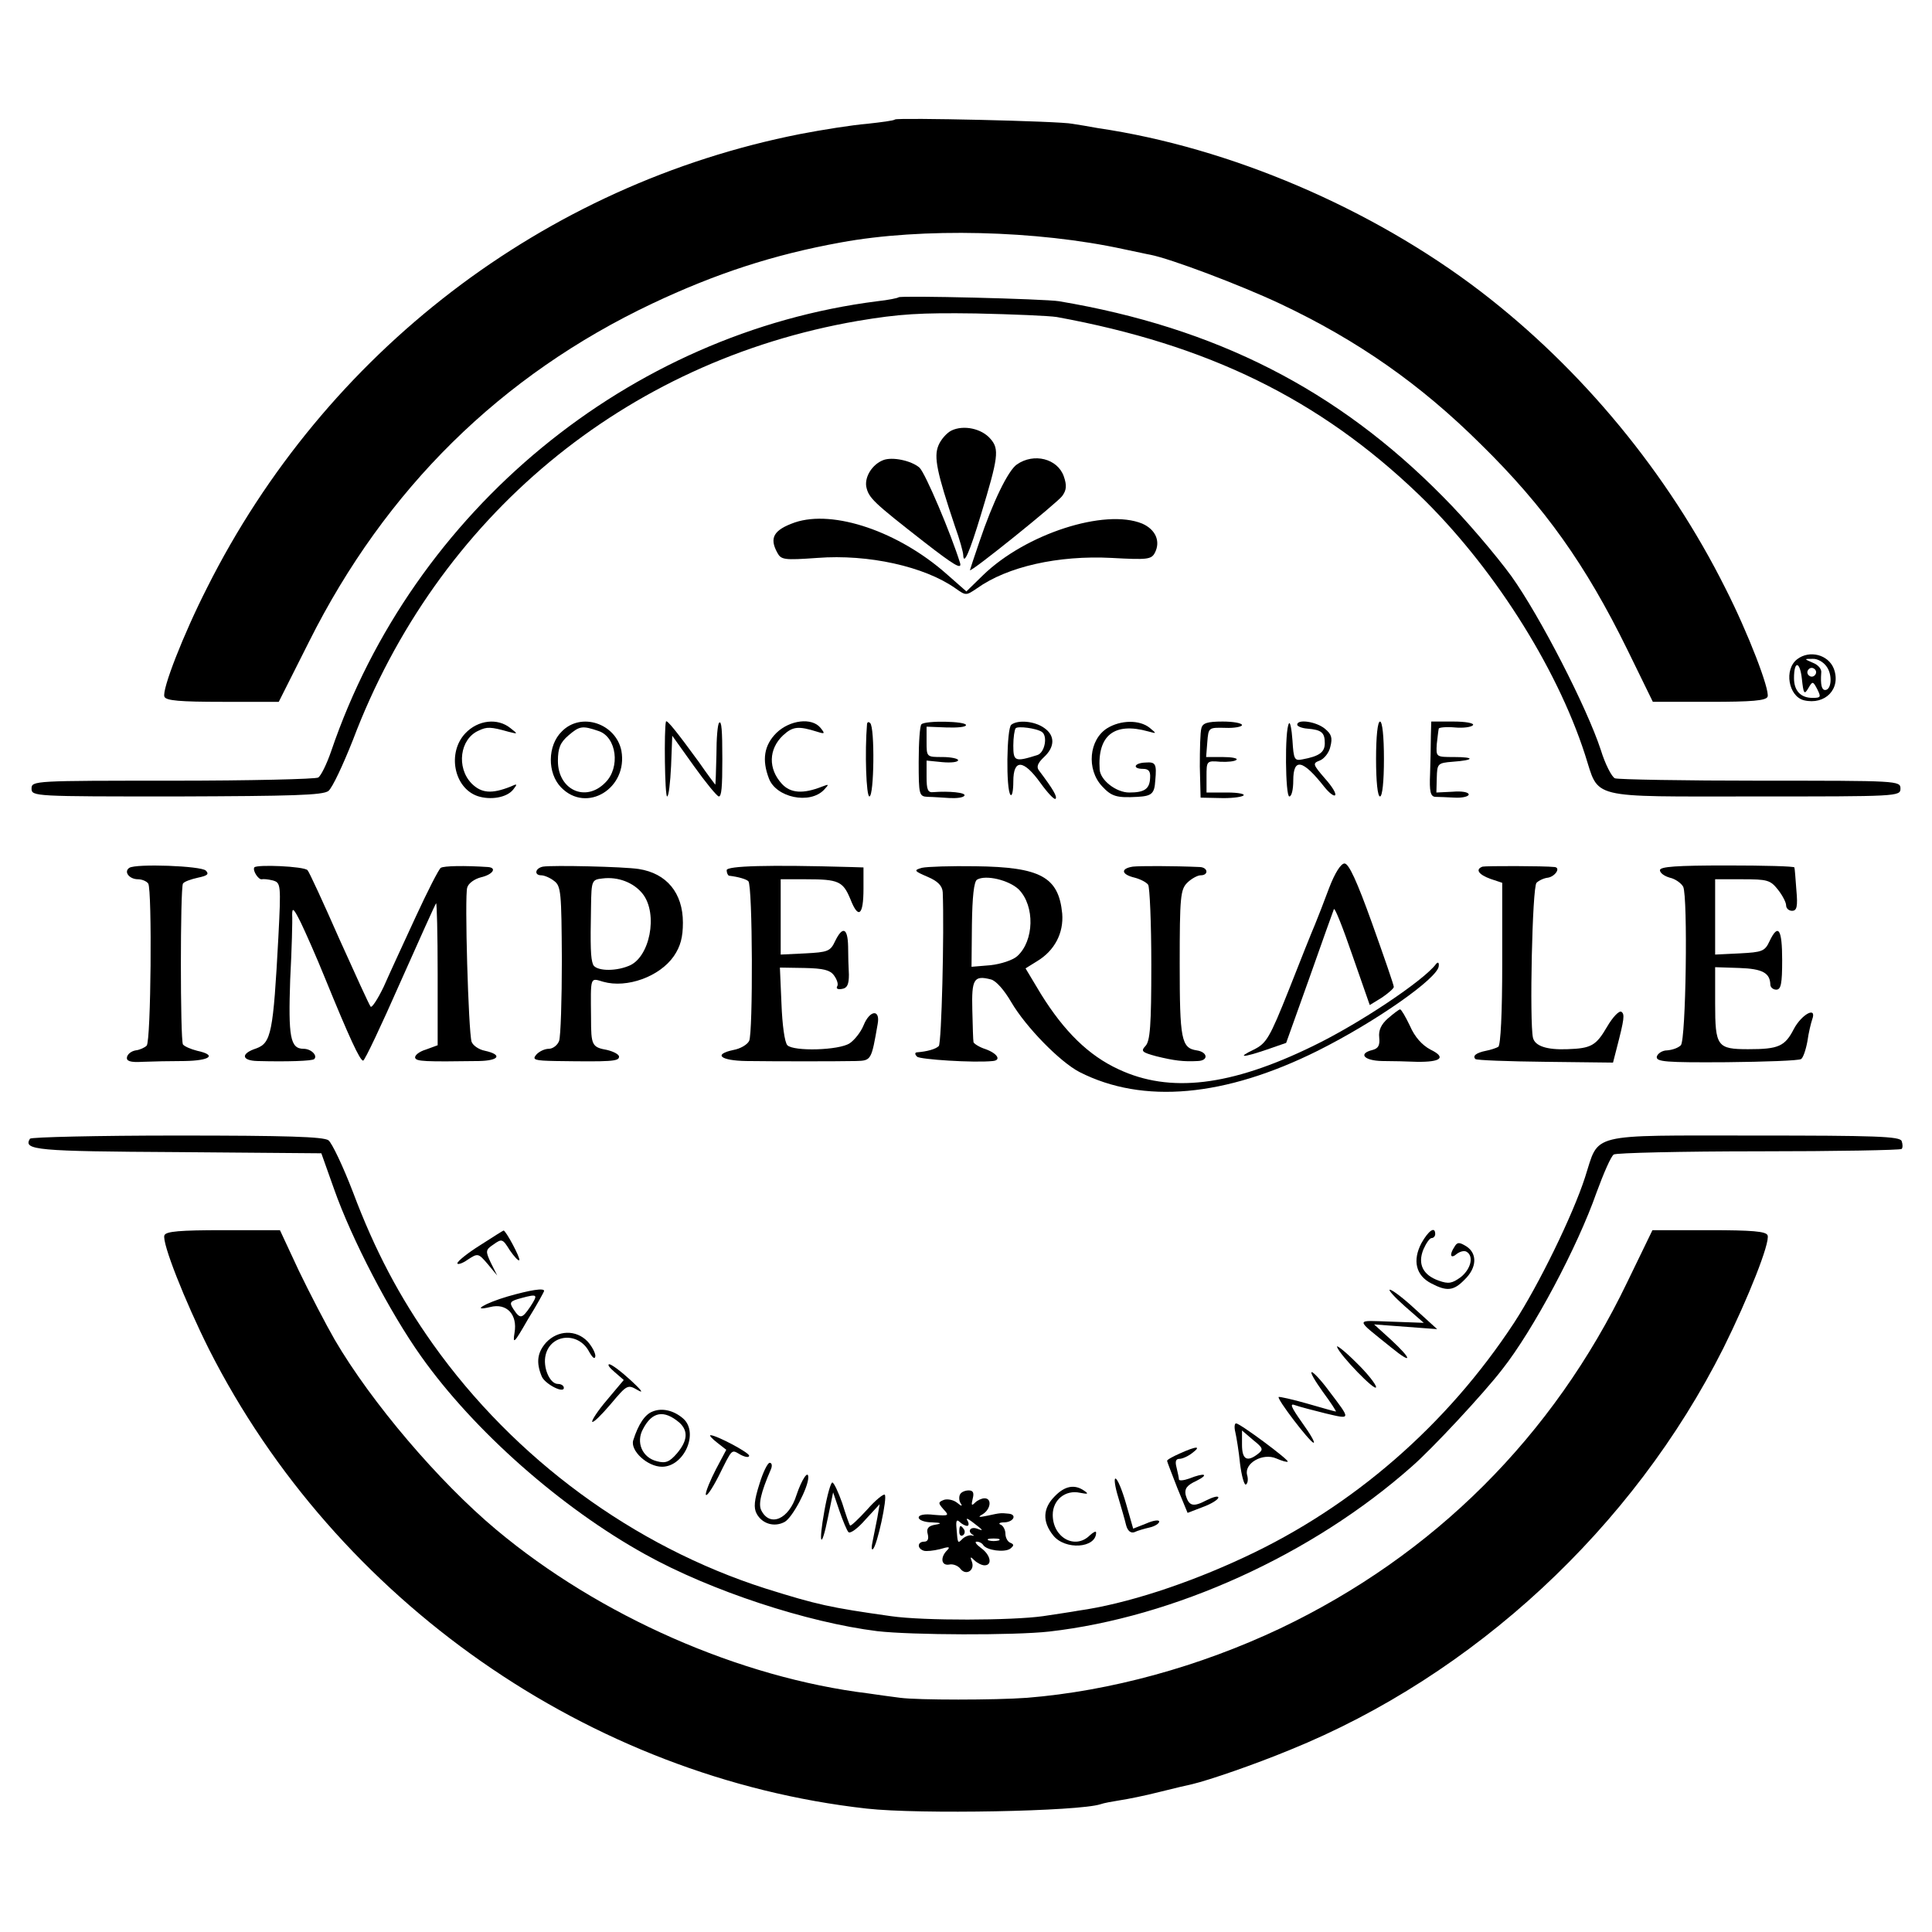 <?xml version="1.0" standalone="no"?>
<!DOCTYPE svg PUBLIC "-//W3C//DTD SVG 20010904//EN"
 "http://www.w3.org/TR/2001/REC-SVG-20010904/DTD/svg10.dtd">
<svg version="1.0" xmlns="http://www.w3.org/2000/svg"
 width="490pt" height="490pt" viewBox="0 0 490 490"
 preserveAspectRatio="xMidYMid meet">
<g transform="translate(0,490) scale(0.1,-0.1)"
fill="#000000" stroke="none">
<path d="M2270 4597 c-3 -3 -35 -7 -71 -11 -37 -3 -113 -15 -170 -26 -649
-128 -1204 -553 -1504 -1151 -60 -118 -115 -259 -108 -276 4 -10 39 -13 148
-13 l142 0 77 153 c194 387 486 675 870 857 161 76 307 124 478 155 206 38
498 31 718 -17 30 -6 60 -13 67 -14 52 -10 229 -77 329 -124 197 -93 356 -204
510 -357 162 -159 266 -306 371 -520 l65 -133 143 0 c109 0 144 3 148 13 6 17
-49 161 -107 275 -146 292 -364 556 -621 753 -276 211 -636 365 -970 414 -22
4 -51 9 -65 11 -31 7 -444 16 -450 11z"/>
<path d="M2279 4146 c-2 -2 -26 -7 -54 -10 -630 -80 -1177 -530 -1385 -1141
-11 -32 -26 -63 -33 -67 -6 -4 -173 -8 -369 -8 -351 0 -358 0 -358 -20 0 -20
7 -20 368 -20 293 1 371 3 385 14 10 8 37 66 62 129 214 566 690 961 1280
1063 107 18 159 21 300 19 94 -2 186 -6 205 -9 383 -70 666 -208 918 -450 184
-177 349 -434 422 -660 37 -114 3 -106 430 -106 363 0 370 0 370 20 0 20 -7
20 -354 20 -195 0 -361 3 -370 6 -8 3 -25 36 -36 72 -35 107 -154 339 -227
441 -38 52 -115 143 -173 201 -268 272 -576 429 -974 496 -36 6 -402 15 -407
10z"/>
<path d="M2413 3808 c-12 -6 -27 -23 -33 -38 -12 -29 -4 -68 42 -205 12 -33
21 -66 21 -73 1 -27 16 7 45 103 44 145 47 166 24 192 -22 26 -68 36 -99 21z"/>
<path d="M2240 3733 c-28 -11 -47 -42 -43 -67 6 -29 18 -40 146 -140 76 -59
97 -72 92 -54 -23 74 -88 228 -103 242 -21 18 -69 28 -92 19z"/>
<path d="M2579 3722 c-22 -15 -61 -95 -95 -196 -13 -38 -24 -71 -24 -72 0 -8
222 171 234 188 11 15 12 27 4 50 -16 45 -76 60 -119 30z"/>
<path d="M2016 3575 c-54 -19 -65 -39 -45 -76 10 -19 17 -20 102 -14 130 10
272 -22 350 -77 27 -19 27 -19 55 0 77 55 206 84 341 77 91 -5 101 -4 110 13
15 29 2 59 -32 74 -95 39 -296 -26 -404 -131 l-42 -41 -50 44 c-122 108 -287
164 -385 131z"/>
<path d="M4558 3228 c-34 -26 -22 -94 17 -104 54 -13 95 29 76 80 -14 36 -62
48 -93 24z m75 -19 c15 -21 12 -59 -4 -59 -9 0 -12 14 -10 43 2 10 -8 21 -21
26 -23 10 -23 10 -1 10 12 1 28 -8 36 -20z m-47 -55 c11 19 12 19 23 -2 10
-20 9 -22 -12 -22 -30 0 -47 18 -47 50 0 45 15 44 20 -2 4 -37 6 -41 16 -24z
m18 35 c-3 -5 -10 -7 -15 -3 -5 3 -7 10 -3 15 3 5 10 7 15 3 5 -3 7 -10 3 -15z"/>
<path d="M1180 3040 c-46 -49 -29 -138 31 -159 33 -11 75 -4 91 17 11 14 10
15 -7 7 -48 -19 -74 -17 -99 8 -39 40 -30 113 18 134 21 10 30 10 76 -3 24 -6
24 -6 5 9 -33 27 -83 21 -115 -13z"/>
<path d="M1425 3045 c-37 -36 -37 -106 -2 -142 65 -67 170 -2 153 93 -14 69
-102 99 -151 49z m93 1 c46 -15 56 -93 17 -131 -50 -51 -120 -18 -120 55 0 33
6 47 27 65 28 24 35 25 76 11z"/>
<path d="M1689 3070 c-5 -19 -3 -190 3 -190 4 0 8 35 10 77 l3 77 55 -77 c30
-42 58 -76 63 -77 7 0 9 23 9 95 0 73 -2 98 -8 92 -4 -3 -7 -40 -7 -82 -1 -41
-2 -75 -3 -75 0 0 -20 26 -42 58 -54 74 -81 108 -83 102z"/>
<path d="M1969 3041 c-31 -31 -37 -68 -19 -115 18 -49 104 -67 140 -29 13 14
13 15 -5 8 -48 -19 -80 -17 -102 7 -35 38 -34 88 3 123 25 23 39 24 87 9 19
-6 20 -5 8 10 -22 27 -78 20 -112 -13z"/>
<path d="M2199 3064 c-6 -72 -2 -184 6 -184 12 0 14 175 2 186 -4 4 -7 3 -8
-2z"/>
<path d="M2337 3063 c-4 -3 -7 -46 -7 -95 0 -84 1 -88 23 -89 12 0 37 -2 55
-3 18 -1 35 1 38 6 5 8 -40 12 -78 9 -15 -2 -18 6 -18 39 l0 41 40 -4 c22 -2
40 0 40 5 0 4 -18 8 -40 8 -40 0 -40 0 -40 39 l0 38 50 -2 c28 -1 50 1 50 6 0
10 -103 12 -113 2z"/>
<path d="M2565 3062 c-12 -8 -14 -166 -2 -178 4 -4 7 11 7 34 0 58 26 56 69
-4 18 -25 35 -43 38 -40 5 5 -5 23 -42 72 -7 9 -3 19 13 34 28 26 28 55 0 74
-24 17 -66 21 -83 8z m77 -18 c16 -10 8 -53 -11 -59 -57 -18 -61 -16 -61 24 0
21 3 40 6 44 6 6 52 0 66 -9z"/>
<path d="M2808 3053 c-46 -29 -53 -104 -13 -147 24 -26 37 -30 90 -27 36 2 43
8 45 41 4 43 1 48 -25 46 -29 -1 -34 -16 -6 -16 14 0 19 -6 18 -22 -1 -29 -14
-38 -53 -38 -33 0 -73 31 -75 58 -6 87 37 121 123 97 22 -6 22 -6 4 9 -26 21
-74 20 -108 -1z"/>
<path d="M3047 3053 c-3 -10 -4 -54 -4 -97 l2 -79 48 -1 c27 -1 54 2 60 6 7 4
-12 8 -40 8 l-53 0 0 40 c0 40 0 41 35 38 19 -1 37 1 41 5 4 4 -12 7 -35 7
l-42 0 3 38 c3 37 3 37 46 36 23 -1 42 3 42 7 0 5 -22 9 -49 9 -39 0 -51 -4
-54 -17z"/>
<path d="M3269 3065 c-11 -17 -9 -185 1 -185 6 0 10 18 10 40 0 59 24 54 79
-16 12 -15 24 -24 27 -21 4 4 -8 23 -26 43 -31 36 -31 38 -13 45 11 4 24 20
27 35 6 23 3 32 -14 46 -22 18 -70 25 -70 10 0 -4 12 -9 26 -10 36 -3 44 -10
44 -37 0 -23 -14 -33 -57 -41 -20 -4 -22 0 -25 48 -2 29 -6 49 -9 43z"/>
<path d="M3490 2975 c0 -57 4 -95 10 -95 6 0 10 38 10 95 0 57 -4 95 -10 95
-6 0 -10 -38 -10 -95z"/>
<path d="M3629 3033 c0 -21 -1 -64 -2 -96 -2 -44 1 -57 13 -58 8 0 31 -1 50
-2 19 -1 35 3 35 8 0 6 -18 9 -41 7 l-41 -2 1 37 c1 36 2 38 40 41 56 4 58 12
4 12 -46 0 -46 0 -44 33 2 17 4 35 5 39 0 3 19 5 41 3 22 -2 42 1 46 6 3 5
-19 9 -50 9 l-56 0 -1 -37z"/>
<path d="M328 2699 c-15 -10 0 -29 22 -29 10 0 22 -5 26 -11 10 -17 7 -400 -4
-411 -5 -5 -18 -11 -28 -12 -11 -2 -20 -9 -22 -17 -2 -10 8 -14 40 -12 24 1
71 2 106 2 65 1 83 15 32 26 -16 4 -32 11 -36 16 -7 12 -7 396 0 408 3 5 20
11 38 15 24 5 29 9 20 18 -12 12 -177 18 -194 7z"/>
<path d="M645 2700 c-5 -8 11 -32 19 -30 4 1 16 0 28 -3 20 -6 21 -9 14 -144
-13 -242 -18 -268 -56 -282 -40 -13 -38 -31 3 -32 74 -2 140 0 144 5 9 9 -8
26 -27 26 -34 0 -39 30 -34 176 4 76 6 150 5 164 0 20 4 16 22 -20 12 -25 40
-88 61 -140 62 -152 89 -210 97 -210 4 0 46 89 94 198 48 108 89 199 91 201 2
2 4 -78 4 -178 l0 -182 -30 -11 c-17 -5 -29 -15 -27 -21 3 -9 23 -10 162 -8
51 1 60 16 15 26 -16 3 -31 14 -34 23 -8 27 -18 370 -11 391 3 11 19 22 35 26
30 7 41 24 18 26 -60 4 -112 3 -120 -2 -5 -3 -34 -60 -64 -125 -30 -65 -67
-145 -81 -177 -15 -31 -30 -54 -33 -50 -4 5 -39 82 -80 173 -40 91 -76 169
-80 173 -9 10 -130 15 -135 7z"/>
<path d="M1377 2702 c-20 -4 -23 -22 -4 -22 7 0 22 -6 32 -14 18 -13 19 -29
20 -200 0 -102 -3 -195 -7 -206 -4 -11 -16 -20 -26 -20 -11 0 -25 -7 -32 -15
-11 -13 -4 -15 49 -16 142 -2 161 -1 161 11 0 6 -14 13 -30 17 -39 7 -41 12
-41 81 -1 107 -3 102 31 92 60 -17 143 13 179 65 17 25 23 48 23 85 0 75 -41
125 -112 136 -38 6 -219 10 -243 6z m253 -69 c40 -51 18 -163 -36 -183 -37
-15 -84 -12 -90 4 -6 16 -7 43 -5 148 1 65 2 67 29 70 39 5 79 -10 102 -39z"/>
<path d="M1843 2693 c0 -7 3 -13 6 -14 25 -3 44 -9 49 -14 11 -10 12 -386 2
-405 -5 -10 -23 -20 -40 -23 -52 -11 -33 -27 33 -28 74 -1 228 -1 278 0 39 1
39 2 55 94 7 38 -20 36 -36 -4 -7 -17 -23 -37 -35 -45 -27 -18 -142 -21 -158
-5 -7 7 -13 52 -15 105 l-4 92 62 -1 c48 -1 66 -5 76 -20 7 -10 11 -22 7 -27
-3 -6 3 -8 13 -6 13 2 17 12 17 36 -1 17 -2 50 -2 72 -1 47 -14 52 -33 13 -12
-26 -19 -28 -76 -31 l-62 -3 0 96 0 95 64 0 c83 0 94 -5 113 -51 20 -51 33
-41 33 27 l0 54 -32 1 c-210 6 -315 3 -315 -8z"/>
<path d="M2338 2699 c-21 -6 -20 -8 15 -23 26 -11 37 -23 38 -39 4 -101 -3
-383 -10 -390 -8 -8 -30 -14 -56 -16 -5 -1 -5 -5 1 -11 7 -7 144 -16 192 -11
22 2 12 19 -18 30 -16 5 -30 14 -31 18 -1 4 -2 41 -3 82 -2 78 4 88 47 77 13
-3 34 -27 52 -58 37 -63 123 -151 173 -177 161 -82 369 -63 604 54 148 74 306
185 307 215 1 9 -2 11 -7 5 -30 -41 -194 -151 -312 -208 -209 -102 -363 -120
-493 -59 -76 35 -138 96 -197 191 l-39 65 29 18 c45 27 68 72 64 121 -9 93
-55 118 -220 120 -62 1 -123 -1 -136 -4z m246 -55 c41 -42 39 -130 -4 -169
-11 -10 -41 -20 -68 -23 l-48 -4 1 107 c1 70 5 109 13 114 22 13 81 -1 106
-25z"/>
<path d="M2873 2702 c-32 -5 -29 -20 5 -28 15 -4 30 -12 34 -18 4 -6 8 -97 8
-203 0 -154 -3 -194 -15 -206 -12 -13 -9 -16 28 -26 45 -11 68 -14 105 -12 28
1 25 23 -3 27 -39 6 -43 28 -43 220 0 169 2 188 19 205 10 10 26 19 34 19 21
0 19 20 -2 21 -68 3 -152 3 -170 1z"/>
<path d="M3371 2648 c-13 -35 -29 -76 -36 -93 -7 -16 -37 -91 -66 -165 -49
-123 -57 -136 -89 -152 -44 -21 -29 -21 33 0 l49 17 59 165 c32 91 60 169 62
174 2 6 23 -47 47 -117 l44 -126 31 19 c16 11 30 23 30 27 0 5 -25 77 -55 161
-38 106 -59 152 -70 152 -9 0 -24 -23 -39 -62z"/>
<path d="M3760 2702 c-19 -7 -10 -20 20 -31 l30 -10 0 -205 c0 -125 -4 -207
-10 -211 -5 -3 -20 -8 -31 -10 -25 -5 -35 -13 -27 -21 3 -3 83 -6 177 -7 l172
-2 9 35 c20 77 21 88 12 94 -6 3 -22 -14 -36 -38 -28 -48 -40 -55 -101 -57
-52 -2 -82 8 -87 29 -9 38 -2 382 9 393 6 6 19 12 29 13 18 3 33 25 17 27 -27
3 -175 3 -183 1z"/>
<path d="M4210 2693 c0 -7 11 -15 25 -19 14 -3 29 -14 34 -23 12 -26 7 -389
-6 -402 -7 -7 -22 -12 -35 -13 -12 0 -24 -8 -26 -16 -2 -13 22 -15 177 -14 98
1 183 4 189 8 5 3 12 23 16 45 3 22 9 46 12 55 13 35 -26 14 -46 -23 -23 -45
-39 -52 -116 -52 -79 0 -84 7 -84 116 l0 92 61 -2 c60 -2 78 -13 79 -42 0 -7
7 -13 15 -13 12 0 15 15 15 75 0 79 -10 94 -32 48 -12 -26 -19 -28 -76 -31
l-62 -3 0 96 0 95 69 0 c63 0 71 -2 90 -26 12 -15 21 -33 21 -40 0 -8 7 -14
15 -14 12 0 15 10 11 53 -2 28 -4 54 -5 57 -1 3 -77 5 -171 5 -128 0 -170 -3
-170 -12z"/>
<path d="M3520 2317 c-17 -15 -24 -30 -22 -48 2 -20 -2 -28 -17 -32 -37 -9
-22 -27 24 -28 25 0 64 -1 88 -2 62 -1 76 11 35 31 -21 11 -40 32 -52 60 -11
23 -22 42 -25 42 -3 0 -17 -11 -31 -23z"/>
<path d="M76 2012 c-18 -29 16 -32 374 -34 l365 -3 32 -90 c45 -128 142 -314
221 -425 134 -189 355 -384 568 -502 167 -93 412 -173 589 -195 87 -10 347
-11 436 -1 316 36 666 194 919 418 51 44 184 187 230 247 79 100 191 311 239
448 18 49 37 93 44 97 7 4 172 8 368 8 196 0 358 3 362 6 3 3 3 12 0 20 -4 12
-67 14 -374 14 -426 0 -392 8 -429 -106 -31 -96 -118 -274 -180 -369 -170
-259 -408 -466 -683 -594 -145 -68 -301 -119 -422 -136 -16 -3 -57 -9 -90 -14
-78 -11 -302 -12 -385 0 -156 22 -187 29 -318 70 -335 107 -637 329 -844 620
-85 120 -147 237 -203 386 -25 65 -53 124 -62 131 -13 9 -106 12 -384 12 -202
0 -370 -4 -373 -8z"/>
<path d="M417 1767 c-7 -18 52 -167 113 -289 323 -638 964 -1086 1668 -1165
134 -15 538 -7 593 11 8 3 30 7 49 10 20 3 65 12 100 21 36 9 74 18 84 20 42
10 156 49 248 87 466 189 870 563 1099 1019 63 127 119 268 112 286 -4 10 -39
13 -148 13 l-144 0 -64 -132 c-188 -391 -490 -692 -880 -878 -205 -97 -431
-159 -642 -176 -81 -6 -277 -6 -322 0 -24 3 -60 8 -80 11 -327 40 -682 196
-944 415 -146 122 -317 323 -410 482 -23 40 -64 119 -91 175 l-48 103 -144 0
c-110 0 -145 -3 -149 -13z"/>
<path d="M1218 1742 c-32 -20 -58 -41 -58 -46 0 -4 12 -1 26 9 26 17 27 17 51
-11 l24 -29 -16 32 c-14 30 -14 33 7 47 21 15 23 14 41 -15 11 -16 22 -28 24
-25 4 4 -35 77 -40 75 -1 0 -28 -17 -59 -37z"/>
<path d="M3605 1747 c-23 -44 -14 -82 25 -102 40 -21 57 -19 85 10 31 30 32
66 4 84 -18 11 -23 11 -30 -1 -14 -21 -10 -32 6 -18 8 6 19 9 25 5 18 -11 11
-43 -15 -64 -22 -16 -31 -18 -56 -9 -40 14 -54 42 -39 79 7 16 16 29 21 29 5
0 9 5 9 10 0 21 -17 9 -35 -23z"/>
<path d="M1288 1612 c-58 -17 -95 -39 -45 -27 42 11 70 -19 62 -65 -5 -31 -1
-27 34 34 23 37 41 70 41 72 0 8 -36 2 -92 -14z m57 -26 c-21 -31 -26 -32 -43
-6 -11 17 -9 20 21 28 41 11 42 9 22 -22z"/>
<path d="M3563 1587 l48 -42 -83 3 c-93 3 -93 10 1 -66 54 -44 53 -30 -1 20
l-43 39 80 -6 80 -6 -55 50 c-30 28 -59 50 -65 50 -5 0 12 -19 38 -42z"/>
<path d="M1385 1495 c-22 -25 -26 -50 -11 -86 8 -19 56 -44 56 -29 0 6 -7 10
-15 10 -21 0 -39 43 -31 74 13 53 83 59 110 8 9 -16 15 -21 16 -11 0 8 -9 25
-20 37 -29 30 -75 29 -105 -3z"/>
<path d="M3391 1484 c7 -21 99 -116 99 -102 0 7 -23 36 -51 63 -28 28 -50 45
-48 39z"/>
<path d="M1559 1420 l23 -20 -42 -50 c-24 -28 -40 -53 -38 -56 3 -3 24 18 47
45 42 50 43 50 69 35 16 -9 8 1 -18 25 -25 23 -49 41 -55 41 -5 -1 1 -9 14
-20z"/>
<path d="M3355 1370 c20 -27 35 -50 33 -50 -2 0 -34 9 -72 20 -38 11 -71 18
-73 17 -5 -5 77 -112 88 -116 6 -2 -7 21 -28 50 -29 41 -33 51 -18 45 11 -4
46 -13 78 -21 64 -15 64 -17 7 58 -19 26 -39 47 -43 47 -5 0 8 -22 28 -50z"/>
<path d="M1655 1320 c-19 -7 -36 -32 -49 -73 -8 -26 36 -67 73 -67 56 0 94 86
54 122 -24 21 -54 28 -78 18z m68 -28 c23 -21 21 -46 -6 -78 -19 -22 -29 -26
-51 -20 -37 9 -54 48 -35 82 23 44 53 49 92 16z"/>
<path d="M3133 1268 c3 -13 9 -49 12 -80 4 -32 11 -56 15 -53 5 3 6 14 3 24
-8 30 40 57 74 42 14 -6 27 -10 29 -8 4 4 -121 97 -131 97 -4 0 -5 -10 -2 -22z
m58 -55 c-28 -22 -41 -15 -41 23 l0 36 28 -24 c25 -20 27 -24 13 -35z"/>
<path d="M1819 1241 l23 -18 -26 -49 c-14 -27 -26 -56 -26 -64 1 -8 15 12 32
45 37 74 32 69 57 55 12 -6 21 -7 21 -2 0 8 -83 52 -98 52 -4 0 4 -9 17 -19z"/>
<path d="M2993 1214 c-18 -8 -33 -16 -33 -19 0 -2 12 -33 26 -69 l26 -63 39
15 c22 8 39 19 39 24 0 5 -14 1 -30 -7 -34 -18 -45 -15 -53 14 -3 15 3 24 27
35 34 17 22 22 -18 6 -14 -5 -26 -6 -26 -2 0 4 -3 17 -6 30 -4 15 -2 22 7 22
8 0 23 7 33 15 24 18 11 18 -31 -1z"/>
<path d="M1926 1136 c-13 -41 -15 -60 -7 -75 14 -26 45 -35 71 -21 20 11 60
87 60 113 0 20 -17 -6 -30 -45 -19 -61 -67 -82 -89 -39 -8 15 -2 44 24 104 4
9 3 17 -3 17 -5 0 -17 -24 -26 -54z"/>
<path d="M2836 1103 c8 -27 17 -58 20 -71 4 -15 12 -21 21 -18 8 4 26 9 39 12
13 3 24 10 24 15 0 5 -15 3 -33 -5 l-33 -13 -18 63 c-10 35 -22 64 -27 64 -4
0 -1 -21 7 -47z"/>
<path d="M2091 1069 c-16 -88 -8 -102 9 -17 l13 63 16 -47 c9 -26 19 -50 23
-54 5 -4 24 10 43 32 l36 39 -6 -35 c-4 -19 -9 -46 -12 -60 -3 -14 -3 -22 1
-19 11 10 37 131 30 138 -3 3 -24 -14 -45 -38 -22 -24 -41 -42 -43 -40 -2 2
-11 28 -20 57 -10 28 -21 52 -25 52 -4 0 -13 -32 -20 -71z"/>
<path d="M2675 1105 c-30 -30 -32 -64 -4 -99 30 -38 109 -33 109 7 0 5 -7 1
-16 -7 -37 -37 -94 -6 -94 52 0 38 32 64 69 56 20 -4 23 -3 11 5 -24 17 -49
13 -75 -14z"/>
<path d="M2435 1110 c-3 -5 -3 -16 1 -22 6 -9 3 -9 -9 1 -9 7 -24 10 -33 7
-15 -6 -15 -8 -1 -24 15 -16 14 -17 -24 -14 -24 3 -39 0 -39 -7 0 -6 15 -12
33 -12 25 -1 27 -3 9 -6 -18 -3 -23 -10 -19 -24 3 -12 0 -19 -9 -19 -17 0 -19
-17 -1 -23 6 -2 25 0 41 4 23 7 27 6 18 -3 -18 -18 -15 -40 6 -36 9 2 22 -3
28 -11 14 -18 37 -4 29 18 -5 13 -4 14 6 4 7 -7 19 -13 26 -13 21 0 15 27 -9
44 -12 9 -17 16 -11 16 7 0 14 -4 17 -9 9 -13 53 -19 68 -9 10 8 10 11 1 15
-7 2 -13 13 -13 23 0 10 -6 21 -12 23 -7 3 -3 6 10 6 23 1 32 20 10 22 -20 2
-21 2 -53 -5 -24 -5 -26 -4 -12 4 20 13 23 40 4 40 -7 0 -18 -5 -24 -11 -9 -9
-10 -7 -6 10 4 15 1 21 -10 21 -9 0 -19 -4 -22 -10z m18 -80 c4 0 5 6 1 13 -5
7 -1 7 12 -3 29 -22 30 -24 12 -17 -17 6 -26 -7 -10 -16 4 -2 2 -3 -4 -1 -6 1
-17 -3 -23 -9 -12 -12 -12 -13 -15 26 -2 19 0 25 8 17 5 -5 14 -10 19 -10z
m80 -37 c-7 -2 -19 -2 -25 0 -7 3 -2 5 12 5 14 0 19 -2 13 -5z"/>
<path d="M2433 1015 c0 -8 4 -12 9 -9 5 3 6 10 3 15 -9 13 -12 11 -12 -6z"/>
</g>
</svg>
